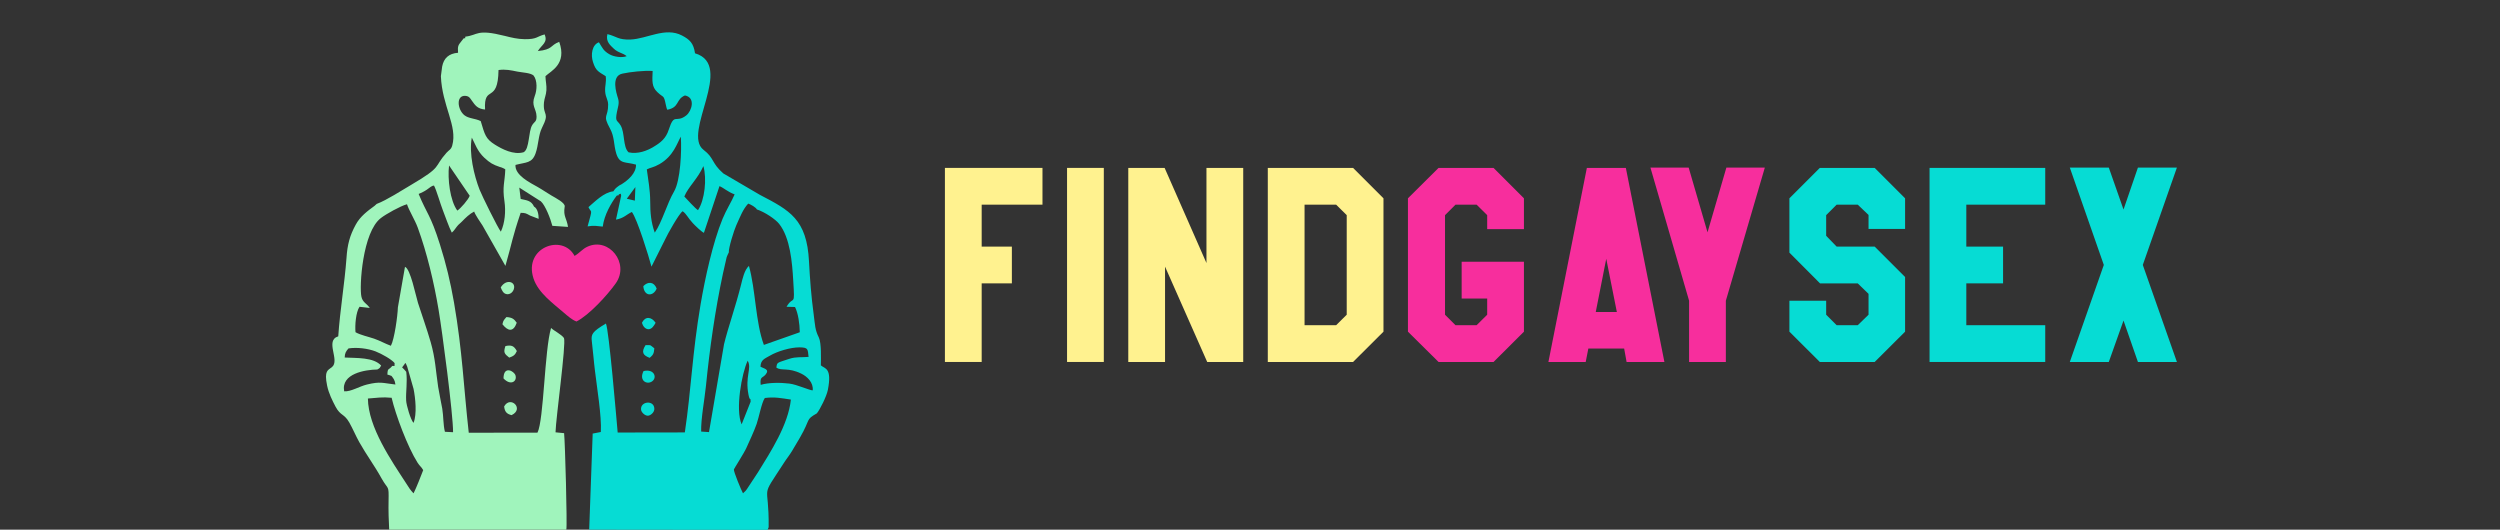 <?xml version="1.0" encoding="UTF-8"?>
<!DOCTYPE svg PUBLIC "-//W3C//DTD SVG 1.1//EN" "http://www.w3.org/Graphics/SVG/1.1/DTD/svg11.dtd">
<!-- Creator: CorelDRAW 2020 (64-Bit) -->
<svg xmlns="http://www.w3.org/2000/svg" xml:space="preserve" width="236px" height="50px" version="1.1" style="shape-rendering:geometricPrecision; text-rendering:geometricPrecision; image-rendering:optimizeQuality; fill-rule:evenodd; clip-rule:evenodd"
viewBox="0 0 236 50"
 xmlns:xlink="http://www.w3.org/1999/xlink"
 xmlns:xodm="http://www.corel.com/coreldraw/odm/2003">
 <rect x="0" y="0" width="236" height="50" fill="#333333" stroke="none"/>
 <defs>
  <style type="text/css">
   <![CDATA[
    .fil1 {fill:#06DCD4}
    .fil0 {fill:#A0F4BC}
    .fil2 {fill:#F72E9D}
    .fil5 {fill:#06DCD4;fill-rule:nonzero}
    .fil4 {fill:#F72E9D;fill-rule:nonzero}
    .fil3 {fill:#FFF28F;fill-rule:nonzero}
   ]]>
  </style>
 </defs>
 <g id="Слой_x0020_1">
  <g id="_2505632839072">
   <path class="fil0" d="M39.95 44.38c-0.21,0.55 -0.64,1.65 -0.91,2.19 -0.29,-0.28 -0.48,-0.6 -0.69,-0.93 -1.41,-2.17 -3.59,-5.31 -3.62,-8.02 0.87,-0.06 1.33,-0.16 2.24,-0.07 0.38,1.63 1.51,4.65 2.45,6.13 0.21,0.33 0.36,0.39 0.53,0.7zm-1.8 -9.95c0.16,-0.25 0.11,-0.21 0.29,0.18l0.6 2.1c0.18,0.89 0.33,2.37 0,3.21 -0.27,-0.27 -0.68,-1.66 -0.7,-2.12 -0.04,-0.85 0.13,-1.71 0.01,-2.7 -0.11,-0.13 -0.21,-0.25 -0.39,-0.42l0.19 -0.25zm-0.9 -0.16c0.26,0.16 0.15,-0.12 0.23,0.37l0.02 0.29c0,-0.01 0.02,0.03 0.03,0.05l-0.22 0.12c-0.01,0.01 -0.05,0.02 -0.06,0.02 -0.01,0 -0.04,0 -0.05,0l-0.07 -0.05c-0.01,0.51 0.12,0.14 -0.17,0.42 0.16,0.22 0.31,0.35 0.37,0.81 -1.23,-0.14 -1.41,-0.31 -2.69,0 -0.74,0.18 -1.52,0.69 -2.15,0.64 -0.31,-1.68 1.99,-2.04 3.13,-2.06 0.28,-0.15 0.22,-0.14 0.36,-0.37 -0.71,-0.79 -2.28,-0.7 -3.44,-0.76 0.01,-0.41 0.12,-0.59 0.36,-0.86 0.81,-0.12 1.81,0 2.55,0.28 0.61,0.24 1.52,0.76 1.8,1.1zm-2.34 -5.2c-0.31,-0.44 -0.67,-0.52 -0.79,-1.05 -0.22,-0.94 0.1,-6.13 1.84,-7.44 0.46,-0.36 1.83,-1.13 2.46,-1.3 0.17,0.55 0.75,1.48 1.02,2.22 0.87,2.38 1.54,5.21 1.96,7.73 0.34,2 1.38,9.88 1.37,11.57l-0.77 -0.04c-0.17,-0.67 -0.13,-1.47 -0.25,-2.18 -0.12,-0.69 -0.28,-1.37 -0.39,-2.07 -0.23,-1.55 -0.26,-2.67 -0.7,-4.2 -0.37,-1.29 -0.8,-2.46 -1.2,-3.71 -0.22,-0.7 -0.71,-3.23 -1.23,-3.41l-0.67 3.83c-0.02,0.78 -0.33,3.02 -0.66,3.62 -0.53,-0.19 -1.01,-0.47 -1.58,-0.67 -0.56,-0.19 -1.29,-0.34 -1.76,-0.61 -0.06,-0.65 0.03,-1.89 0.38,-2.4l0.97 0.11zm8.26 -9.19c-0.69,-0.95 -0.93,-2.99 -0.78,-4.26l1.95 2.86c-0.11,0.34 -0.88,1.23 -1.17,1.4zm4.01 -4.12c0.22,0.07 0.08,0.01 0.26,0.09 0.16,0.07 0.17,0.07 0.26,0.14 -0.05,1.28 -0.29,1.59 -0.08,3.01 0.14,0.95 0.04,2.07 -0.34,2.87 -0.3,-0.38 -1.77,-3.37 -2.01,-3.97 -0.51,-1.31 -1.02,-3.42 -0.73,-4.91 0.28,0.51 0.5,1.27 1.18,1.9 0.54,0.5 0.82,0.65 1.46,0.87zm-1.39 -5.42c-0.14,-2.42 1.22,-0.47 1.27,-3.73 0.69,-0.09 1.14,0.02 1.79,0.15 0.46,0.09 1.23,0.11 1.52,0.37 0.37,0.47 0.33,1.38 0.11,1.93 -0.36,0.94 0.15,1.17 0.17,1.93 0.01,0.51 -0.2,0.48 -0.41,0.82 -0.37,0.59 -0.24,2.26 -0.81,2.56 -0.95,0.28 -2.04,-0.3 -2.7,-0.71 -0.89,-0.56 -0.96,-0.93 -1.35,-2.23 -0.55,-0.27 -1.12,-0.22 -1.55,-0.56 -0.65,-0.53 -0.8,-1.89 0.11,-1.82 0.34,0.03 0.43,0.2 0.6,0.45 0.33,0.46 0.53,0.77 1.25,0.84zm-1.86 -6.88c-0.06,0.18 0.08,0.16 -0.15,0.15l-0.23 0.29c-0.32,0.39 -0.35,0.48 -0.31,1.08 -0.88,0.07 -1.35,0.52 -1.5,1.3l-0.12 0.91c0.11,2.82 1.59,4.7 1.07,6.55 -0.11,0.39 -0.3,0.41 -0.54,0.68 -1.27,1.42 -0.31,1.25 -3.32,3.02 -0.87,0.51 -2.33,1.46 -3.27,1.81l-0.2 0.18c-0.67,0.49 -1.36,1 -1.78,1.78 -0.56,1.02 -0.79,1.89 -0.87,3.13 -0.19,2.53 -0.61,4.92 -0.78,7.41 -1.3,0.4 0.2,2.27 -0.6,2.91 -0.37,0.29 -0.75,0.32 -0.45,1.75 0.15,0.72 0.49,1.4 0.8,1.99 0.47,0.87 0.8,0.63 1.29,1.48 0.35,0.62 0.6,1.24 0.94,1.85 0.71,1.26 1.43,2.2 2.12,3.45 0.63,1.12 0.68,0.54 0.65,2.1 -0.02,0.84 0.01,1.92 0.06,2.76l16.72 -0.04c0.1,-0.38 -0.12,-8.31 -0.21,-9.11l-0.81 -0.08c0.04,-1.39 1.01,-8.32 0.8,-8.9 -0.25,-0.35 -0.97,-0.7 -1.22,-0.95 -0.62,2.08 -0.68,8.66 -1.28,9.88l-6.49 0.01c-0.49,-4.38 -0.59,-7.63 -1.39,-12.28 -0.35,-1.99 -0.74,-3.62 -1.33,-5.49 -0.9,-2.85 -1.24,-2.89 -2.01,-4.77 0.29,-0.13 0.52,-0.23 0.78,-0.41 0.26,-0.18 0.46,-0.38 0.67,-0.38 0.23,0.42 0.6,1.73 0.82,2.29 0.25,0.63 0.58,1.62 0.86,2.15 0.24,-0.21 0.26,-0.3 0.47,-0.56 0.19,-0.25 0.28,-0.27 0.5,-0.5 0.35,-0.36 0.7,-0.7 1.14,-0.93 0.09,0.29 0.58,1.01 0.79,1.32l2.16 3.81c0.64,-2.23 0.64,-2.66 1.44,-5.01 0.48,0.01 0.5,0.05 0.89,0.26 0.15,-0.21 -0.4,-0.29 0.15,-0.15l-0.06 -0.1c0,-0.01 0,-0.04 0,-0.05 0.03,-0.21 0.09,-0.13 0.22,-0.16 -0.32,-0.16 -0.11,0 -0.27,-0.31l0.33 -0.08c-0.27,-0.58 -0.68,-0.58 -1.26,-0.72l-0.13 -1.07 2.04 1.3c0.42,0.38 0.91,1.64 1.08,2.31l1.48 0.1c-0.13,-0.84 -0.46,-0.99 -0.32,-1.88 0,-0.01 0.01,-0.03 0.01,-0.06 0.02,-0.34 -0.82,-0.77 -1.25,-1.02 -0.48,-0.28 -0.8,-0.52 -1.31,-0.81 -0.73,-0.41 -2.16,-1.11 -2.09,-2.08 1.02,-0.27 1.56,-0.14 1.9,-1.1 0.28,-0.78 0.25,-1.7 0.6,-2.4 0.78,-1.53 0.07,-1.08 0.19,-2.4 0.04,-0.41 0.2,-0.68 0.23,-1.15 0.03,-0.49 -0.08,-0.85 -0.09,-1.33 0.51,-0.49 2.05,-1.13 1.3,-3.24 -0.89,0.34 -0.57,0.72 -2.02,0.87 0.38,-0.61 0.97,-0.81 0.64,-1.57 -0.78,0.21 -0.7,0.46 -1.88,0.45 -0.69,-0.01 -1.24,-0.15 -1.88,-0.31 -2.71,-0.68 -2.49,-0.07 -3.72,0.07zm3.88 26.47c-0.21,0.24 -0.31,0.31 -0.38,0.68 0.5,0.64 1.02,0.79 1.35,-0.14 -0.25,-0.36 -0.43,-0.5 -0.97,-0.54zm0.48 9.26c1.24,-0.59 -0.11,-1.89 -0.7,-0.82 0.06,0.51 0.24,0.7 0.7,0.82zm-0.43 -11.42c0.27,0.03 0.54,-0.16 0.64,-0.46 0.24,-0.72 -0.72,-1.03 -1.23,-0.18 0.11,0.29 0.25,0.61 0.59,0.64zm-0.33 7.95c0.66,0.72 1.31,0.3 1.13,-0.29 -0.12,-0.39 -1.12,-0.96 -1.13,0.29zm0.54 -1.96c0.41,-0.14 0.56,-0.26 0.72,-0.62 -0.26,-0.48 -0.5,-0.6 -1.08,-0.47 -0.21,0.63 -0.08,0.73 0.36,1.09zm-11.04 0.78c-0.34,0.44 -0.44,0.14 -0.46,0.82 0.1,0.02 0.28,0.08 0.39,0.13 0.29,-0.28 0.16,0.09 0.17,-0.42l0.07 0.05c0.01,0 0.04,0 0.05,0 0.01,0 0.05,-0.01 0.06,-0.02l0.22 -0.12c-0.01,-0.02 -0.03,-0.06 -0.03,-0.05l-0.02 -0.29c-0.08,-0.49 0.03,-0.21 -0.23,-0.37l-0.01 0.28 -0.21 -0.01zm13.01 -14.19l0.81 0.31c0,-0.4 -0.09,-0.97 -0.44,-1.16l-0.33 0.08c0.16,0.31 -0.05,0.15 0.27,0.31 -0.13,0.03 -0.19,-0.05 -0.22,0.16 0,0.01 0,0.04 0,0.05l0.06 0.1c-0.55,-0.14 0,-0.06 -0.15,0.15z"/>
   <path class="fil1" d="M70.14 46.57c-0.15,-0.26 -0.9,-2.05 -0.86,-2.26 0.01,-0.06 0.99,-1.59 1.18,-2.03 0.33,-0.75 0.68,-1.45 0.97,-2.27 0.21,-0.6 0.47,-2.02 0.77,-2.44 0.97,-0.12 1.56,0.02 2.46,0.15 -0.25,2.38 -1.91,4.93 -3.11,6.87l-1.02 1.55c-0.21,0.31 -0.18,0.2 -0.39,0.43zm-0.13 -6.51c-0.61,-1.39 0.01,-4.82 0.57,-6.01 0.42,0.73 -0.27,1.45 0.08,3.22 0.14,0.69 0.2,0.15 0.2,0.65l-0.85 2.14zm1.78 -5.44c0.02,-0.66 0.4,-0.76 0.88,-1.04 0.71,-0.42 1.95,-0.79 2.8,-0.79 0.83,0.01 0.78,0.15 0.86,0.9 -0.65,0.06 -1.17,-0.03 -1.81,0.18 -1.2,0.4 -1.16,0.31 -1.23,0.83 0.51,0.35 1.1,-0.05 2.37,0.58 0.55,0.27 1.14,0.84 1.06,1.57 -0.27,0.01 -1.51,-0.56 -2.2,-0.64 -0.81,-0.1 -1.96,-0.11 -2.71,0.12 -0.09,-0.84 0.18,-0.6 0.49,-1.01 0.36,-0.47 -0.2,-0.53 -0.51,-0.7zm-2.99 -10.78c-0.04,-0.42 0.5,-2.12 0.7,-2.56 0.39,-0.86 0.63,-1.52 1.13,-2.06 0.23,0.07 0.72,0.35 0.82,0.55 0.76,0.25 1.76,0.93 2.1,1.36 1.05,1.33 1.23,3.65 1.33,5.33 0.17,2.67 0.04,1.34 -0.63,2.5l0.8 0.02c0.3,0.6 0.44,1.6 0.45,2.38l-0.18 0.07c-0.02,0.01 -0.06,0.02 -0.09,0.03l-3.12 1.1c-0.8,-2.17 -0.77,-5.17 -1.41,-7.46 -0.43,0.38 -0.61,1.24 -0.74,1.76 -0.52,2.09 -1.24,4.09 -1.61,5.63l-1.42 8.3 -0.74 -0.05c-0.03,-1.2 0.32,-3.02 0.45,-4.29 0.36,-3.58 0.86,-7.12 1.61,-10.64l0.35 -1.54c0.02,-0.04 0.1,-0.23 0.11,-0.26 0.01,-0.02 0.04,-0.04 0.04,-0.08 0.01,-0.05 0.03,-0.06 0.05,-0.09zm-8.82 -6.18l-0.05 1.28 -0.76 -0.18 0.81 -1.1zm4.62 0.89c0.37,-0.91 1.27,-1.67 1.8,-2.87 0.34,1.18 0.13,3.2 -0.51,4.16 -0.29,-0.19 -1.02,-1.01 -1.29,-1.29zm-3.54 -2.56c0.31,-0.17 0.63,-0.17 1.2,-0.5 1.33,-0.77 1.65,-1.97 2.01,-2.59 0.09,1.35 -0.03,4.14 -0.64,5.18 -0.66,1.12 -1.13,2.89 -1.82,3.88 -0.35,-0.97 -0.43,-1.87 -0.43,-2.97 -0.01,-1.08 -0.18,-1.94 -0.32,-3zm-1.72 -1.61c-0.55,-0.5 -0.34,-1.87 -0.76,-2.55 -0.32,-0.53 -0.53,-0.29 -0.34,-1.27 0.09,-0.46 0.25,-0.81 0.1,-1.28 -0.16,-0.51 -0.67,-2.1 0.41,-2.33 0.72,-0.16 2.11,-0.31 2.86,-0.25 -0.04,0.92 -0.1,1.49 0.44,1.99 0.61,0.59 0.6,0.22 0.8,1.18 0.03,0.16 0.03,0.15 0.07,0.3 0.01,0.02 0.03,0.11 0.03,0.09 0.01,-0.01 0.02,0.07 0.04,0.1 1.18,-0.22 0.79,-0.99 1.67,-1.35 1.03,0.2 0.64,1.47 0.13,1.88 -1,0.79 -1.12,-0.31 -1.66,1.35 -0.26,0.82 -0.75,1.21 -1.4,1.6 -0.63,0.39 -1.51,0.73 -2.39,0.54zm-0.66 3.01l0.12 0.64c-0.02,0.15 -0.02,0.14 -0.06,0.29 -0.01,0.02 -0.04,0.09 -0.05,0.08 0,-0.02 -0.03,0.05 -0.05,0.07l-0.49 2.26c0.73,-0.12 1.01,-0.5 1.5,-0.72 0.51,0.68 1.59,4.17 1.85,5.16l1.37 -2.73c0.08,-0.2 1.21,-2.26 1.57,-2.5 0.36,0.24 0.49,0.62 0.95,1.11 0.22,0.24 0.83,0.83 1.06,0.93l1.47 -4.41c0.46,0.2 0.74,0.52 1.43,0.78 -0.29,0.68 -0.8,1.48 -1.14,2.31 -0.93,2.26 -1.66,5.65 -2.07,8.05 -0.8,4.72 -0.88,7.98 -1.49,12.11l-6.34 0.01c-0.13,-1.44 -0.82,-9.66 -1.11,-10.29 -1.32,0.79 -1.41,1.01 -1.33,1.69 0.12,0.95 0.18,1.88 0.3,2.81 0.19,1.62 0.63,4.2 0.55,5.74l-0.77 0.15 -0.33 9.07 16.84 0.02 0.1 -0.25c0.06,-4.39 -0.89,-2.47 1.44,-6.07 0.26,-0.41 0.49,-0.67 0.77,-1.13 0.26,-0.43 0.51,-0.85 0.74,-1.25 1.06,-1.83 0.49,-1.66 1.6,-2.3 0.3,-0.36 0.93,-1.63 1.04,-2.21 0.41,-2.11 -0.28,-1.99 -0.66,-2.32 0.01,-0.64 0.06,-2.11 -0.19,-2.63 -0.37,-0.74 -0.35,-1.14 -0.49,-2.2 -0.23,-1.69 -0.35,-3.3 -0.44,-4.98 -0.2,-3.99 -1.82,-4.82 -4.64,-6.29l-3.45 -2.02c-1.15,-1.01 -0.82,-1.43 -1.87,-2.23 -2.05,-1.58 2.99,-7.99 -0.8,-9.11 -0.14,-0.97 -0.51,-1.3 -1.23,-1.68 -1.57,-0.82 -3.28,0.31 -4.85,0.38 -1.21,0.04 -1.28,-0.29 -2.19,-0.51 -0.18,0.7 0.28,1.06 0.59,1.36 0.42,0.41 0.85,0.4 1.23,0.72 -0.44,0.18 -1.24,0.06 -1.65,-0.19 -0.56,-0.33 -0.63,-0.58 -0.97,-1.12 -0.65,0.23 -0.79,1.17 -0.56,1.87 0.27,0.85 0.54,0.91 1.2,1.33 0.08,0.57 -0.09,0.9 -0.05,1.46 0.04,0.56 0.27,0.73 0.28,1.22 0.01,1.26 -0.57,0.91 0.18,2.27 0.43,0.79 0.33,1.48 0.58,2.33 0.32,1.06 0.88,0.78 1.87,1.07 0.03,0.82 -0.78,1.49 -1.36,1.85zm-0.47 1.09l-0.08 -0.23c-0.32,-0.14 -0.13,-0.02 -0.23,-0.19 -0.91,0.1 -1.73,0.97 -2.35,1.49 0.28,0.63 0.42,0 -0.08,1.82 0.68,-0.11 0.78,-0.03 1.43,0.02 0.14,-1.1 0.79,-2.22 1.31,-2.91zm2.31 20.22c0.04,0.24 0.38,0.57 0.67,0.54 0.24,-0.03 0.58,-0.31 0.58,-0.64 0,-0.88 -1.37,-0.73 -1.25,0.1zm0.23 -3.67c-0.45,0.89 0.29,1.3 0.78,0.99 0.55,-0.35 0.24,-1.24 -0.78,-0.99zm-0.02 -8.02c0.06,0.97 0.93,1.02 1.26,0.23 -0.26,-0.67 -0.83,-0.68 -1.26,-0.23zm0.48 4.07c0.33,0 0.53,-0.34 0.68,-0.61 -0.42,-0.61 -0.99,-0.61 -1.29,0 0.08,0.31 0.31,0.6 0.61,0.61zm-0.27 1.5c-0.43,0.68 -0.24,0.96 0.39,1.2 0.29,-0.26 0.4,-0.34 0.44,-0.9 -0.43,-0.3 -0.2,-0.31 -0.83,-0.3zm-3.04 -14.52c0.1,0.17 -0.09,0.05 0.23,0.19l0.17 -0.17c0.01,-0.01 0.11,-0.17 0.13,-0.2 0.08,0.05 0.33,0.13 0.37,0.15l-0.12 -0.64c-0.23,0.13 -0.24,0.11 -0.45,0.29 -0.2,0.17 -0.22,0.23 -0.33,0.38zm0.23 0.19l0.08 0.23c0.2,-0.12 0.1,0.1 0.22,-0.14 0.37,-0.09 0.1,-0.08 0.21,0.13 0.02,-0.02 0.05,-0.09 0.05,-0.07 0.01,0.01 0.04,-0.06 0.05,-0.08 0.04,-0.15 0.04,-0.14 0.06,-0.29 -0.04,-0.02 -0.29,-0.1 -0.37,-0.15 -0.02,0.03 -0.12,0.19 -0.13,0.2l-0.17 0.17z"/>
   <path class="fil2" d="M54.42 30.35c1.18,-0.6 2.9,-2.46 3.72,-3.62 1.31,-1.88 -0.65,-4.36 -2.67,-3.45 -0.48,0.21 -0.74,0.59 -1.23,0.88 -1.12,-2.13 -4.83,-0.81 -3.88,2.12 0.45,1.39 1.93,2.42 2.88,3.25 0.33,0.28 0.76,0.67 1.18,0.82z"/>
  </g>
  <polygon class="fil3" points="98.41,19.32 92.67,19.32 92.67,23.28 95.52,23.28 95.52,26.75 92.67,26.75 92.67,34.17 89.2,34.17 89.2,15.85 98.41,15.85 "/>
  <polygon id="1" class="fil3" points="100.73,34.17 100.73,15.85 104.2,15.85 104.2,34.17 "/>
  <polygon id="2" class="fil3" points="117.36,34.17 113.96,34.17 109.98,25.17 109.98,34.17 106.51,34.17 106.51,15.85 109.94,15.85 113.89,24.83 113.89,15.85 117.36,15.85 "/>
  <path id="3" class="fil3" d="M130.6 31.31l-2.87 2.86 -8.05 0 0 -18.32 8.05 0 2.87 2.87 0 12.59zm-3.47 -1.6l0 -9.4 -1 -0.99 -2.98 0 0 11.38 2.98 0 1 -0.99z"/>
  <polygon id="4" class="fil4" points="143.86,31.31 140.99,34.17 135.8,34.17 132.91,31.31 132.91,18.72 135.8,15.85 140.99,15.85 143.86,18.72 143.86,21.63 140.39,21.63 140.39,20.31 139.39,19.32 137.4,19.32 136.41,20.31 136.41,29.71 137.4,30.7 139.39,30.7 140.39,29.71 140.39,28.18 137.98,28.18 137.98,24.71 143.86,24.71 "/>
  <path id="5" class="fil4" d="M157.12 34.17l-3.57 0 -0.23 -1.27 -3.38 0 -0.25 1.27 -3.52 0 3.63 -18.32 3.68 0 3.64 18.32zm-4.49 -4.72l-1 -5.02 -0.99 5.02 1.99 0z"/>
  <polygon id="6" class="fil4" points="166.6,15.82 162.92,28.39 162.92,34.17 159.45,34.17 159.45,28.39 155.8,15.82 159.41,15.82 161.19,21.93 162.97,15.82 "/>
  <polygon id="7" class="fil5" points="179.84,31.31 176.97,34.17 171.79,34.17 168.92,31.31 168.92,28.39 172.39,28.39 172.39,29.71 173.38,30.7 175.37,30.7 176.39,29.71 176.39,27.74 175.37,26.75 171.81,26.75 168.92,23.85 168.92,18.72 171.79,15.85 176.97,15.85 179.84,18.72 179.84,21.61 176.39,21.61 176.39,20.29 175.37,19.32 173.38,19.32 172.39,20.31 172.39,22.26 173.38,23.28 176.97,23.28 179.84,26.15 "/>
  <polygon id="8" class="fil5" points="193.07,34.17 182.15,34.17 182.15,15.85 193.07,15.85 193.07,19.32 185.62,19.32 185.62,23.28 189.09,23.28 189.09,26.75 185.62,26.75 185.62,30.7 193.07,30.7 "/>
  <polygon id="9" class="fil5" points="205.5,34.17 201.82,34.17 200.46,30.26 199.07,34.17 195.39,34.17 198.6,25.01 195.39,15.82 199.07,15.82 200.46,19.78 201.82,15.82 205.5,15.82 202.28,25.01 "/>
 </g>
</svg>
